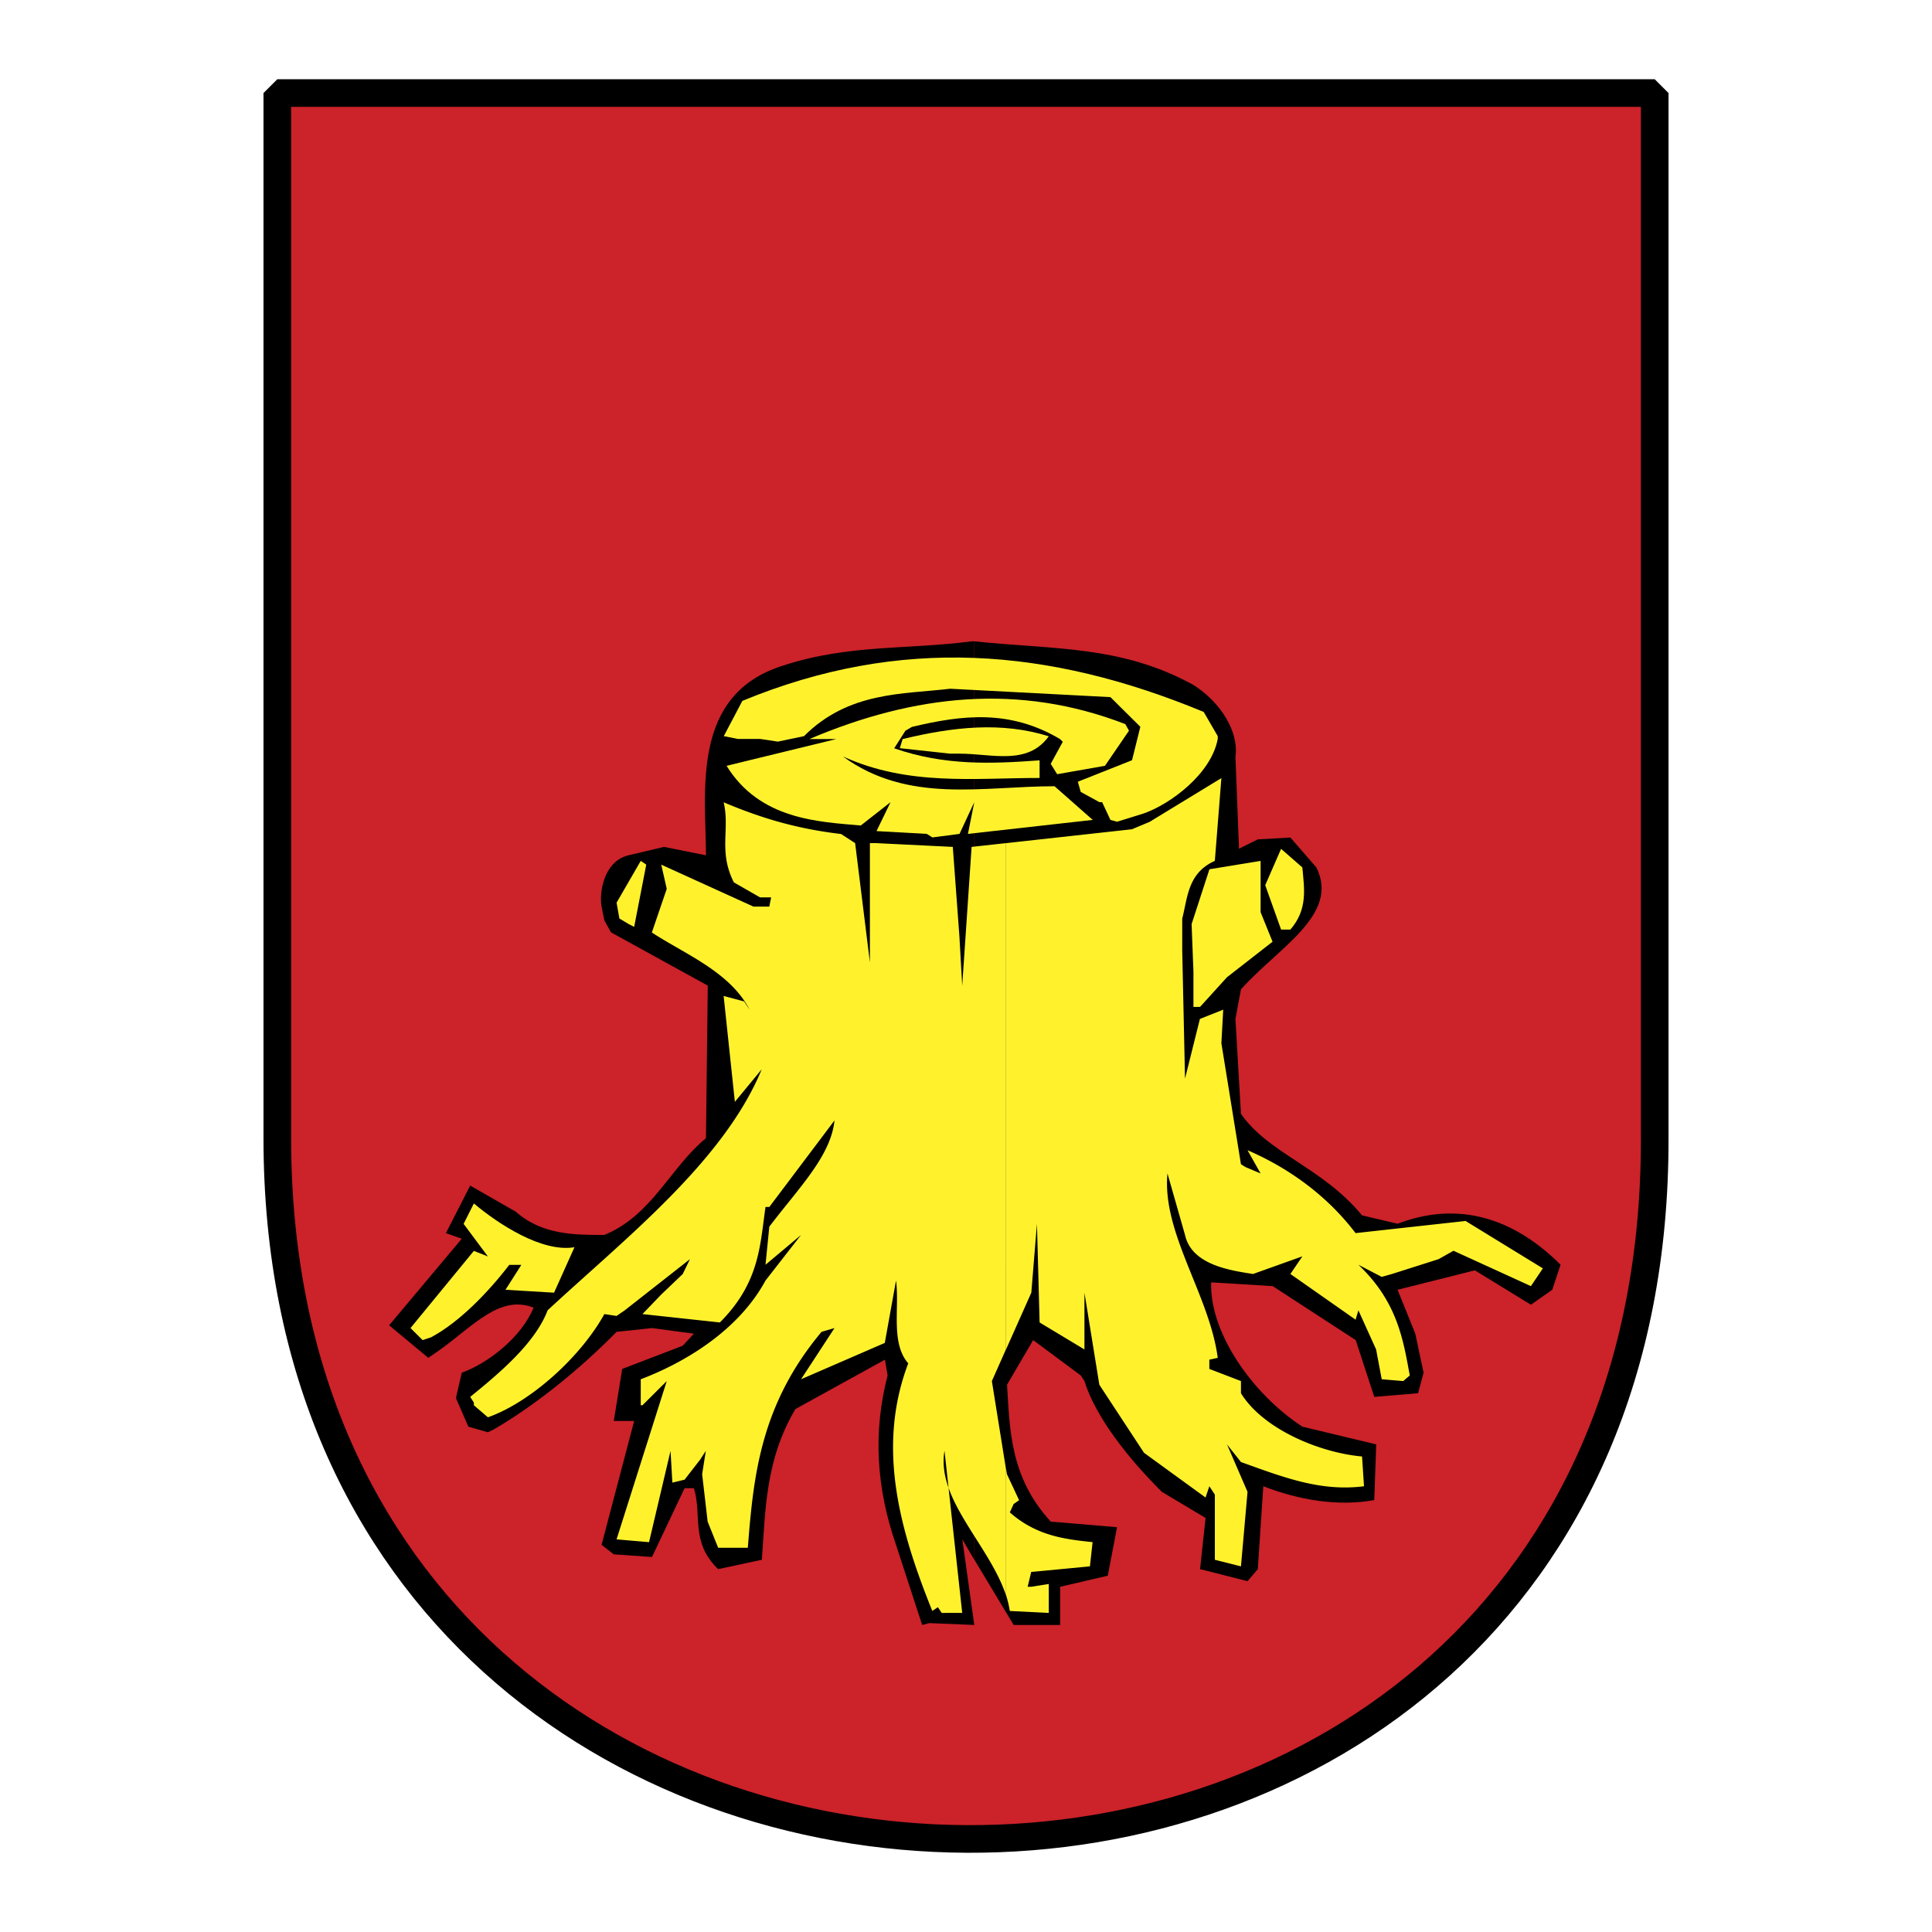 <svg xmlns="http://www.w3.org/2000/svg" width="2500" height="2500" viewBox="0 0 192.756 192.756"><path fill-rule="evenodd" clip-rule="evenodd" fill="#fff" d="M0 0h192.756v192.756H0V0z"/><path d="M27.667 9.283H165.09v104.271c.193 93.879-137.423 92.57-137.423 0V9.283z" fill-rule="evenodd" clip-rule="evenodd" fill="#cc2229"/><path d="M97.205 63.985h-.268c-6.32.837-12.276.279-18.782 2.414-9.305 2.874-7.722 12.626-7.722 18.934l-4.19-.838-3.532.838c-2.412.558-2.96 3.625-2.691 5.117l.279 1.383.659 1.188 9.658 5.313-.182 15.221c-3.532 2.889-5.384 7.703-10.135 9.656-2.973 0-6.224 0-8.831-2.316l-4.556-2.609-2.423 4.742 1.582.559-7.247 8.637 3.91 3.25 1.207-.838c3.337-2.412 5.956-5.48 9.293-4.172-1.206 2.961-4.556 5.557-7.163 6.49l-.559 2.414v.182l1.218 2.789 1.948.559.573-.277c4.165-2.416 8.635-6.041 12.265-9.742l3.533-.377 4.178.559-1.109 1.201-6.042 2.318-.839 5.191h2.034l-3.252 12.359 1.218.945 3.812.268 3.251-6.865h.927c.84 2.68-.378 5.383 2.424 8.076l4.36-.934c.364-5.021.364-10.018 3.35-15.039l8.928-4.924.267 1.574c-1.474 5.666-1.12 11.246.841 16.898l2.606 7.994.731-.184 4.47.184-1.193-8.541 1.193 2.037V63.985h.001zM97.217 63.985c7.811.837 14.594.363 21.854 4.354 2.787 1.771 4.543 4.743 4.189 7.144l.354 9.194 1.877-.933 3.252-.183 2.594 2.984c2.34 4.742-3.801 7.979-7.527 12.166l-.549 2.959.549 9.461c2.801 4 8.102 5.312 12.082 10.127l3.545.836c5.309-2.037 10.963-1.199 16.262 4.09l-.83 2.496-2.129 1.494-5.592-3.432-7.711 1.938 1.766 4.379.83 3.895-.549 2.049-4.373.365-1.852-5.666-8.283-5.385-6.137-.375c-.172 4.936 4.006 11.061 9.098 14.396l7.369 1.771-.195 5.555c-3.619.656-7.527 0-11.07-1.381l-.549 8.27-1.025 1.201-4.736-1.201.549-5.105-4.361-2.605c-3.266-3.24-6.613-7.439-7.723-11.053l-.367-.559-4.75-3.529-2.607 4.453c.281 4.465.281 9.207 4.361 13.656l6.615.559-.924 4.84-4.75 1.104v3.811h-4.641l-3.914-6.504V63.985h-.002z" fill-rule="evenodd" clip-rule="evenodd"/><path d="M100.359 84.12l-3.422.375L96 98.348l-.281-4.95-.658-8.903-7.624-.375h-.646v11.898L85.317 84.12l-1.401-.91c-3.995-.474-7.54-1.395-11.718-3.166.646 2.692-.547 4.912 1.023 7.993l2.606 1.493h1.109l-.183.92H75.17l-9.197-4.184.548 2.414-1.485 4.355c3.263 2.146 7.808 3.917 9.756 7.714l-.549-.836-2.046-.547 1.121 10.566L76 106.68c-3.801 9.219-13.667 16.906-21.365 24.051-1.23 3.252-4.75 6.223-7.723 8.637l.366.568v.268l1.4 1.199c4.178-1.467 9.196-5.93 11.62-10.297l1.218.184.816-.559 6.505-5.105-.719 1.48-2.144 2.049-1.876 1.951 7.723.836c4.006-4 4.006-7.795 4.555-11.521h.378l6.505-8.635c-.366 3.555-3.533 6.684-6.505 10.602l-.378 3.797 3.545-2.973-3.545 4.547c-2.777 5.119-8.258 8.262-12.448 9.85v2.596h.17l2.424-2.414-5.007 15.793 3.241.277 2.144-9.107.183 3.168 1.217-.293 1.572-2.025.548-.85-.366 2.328.549 4.73 1.048 2.609h2.959c.561-7.059 1.217-14.217 7.357-21.543l1.292-.377-3.338 5.107 8.355-3.625 1.121-6.225c.366 2.705-.561 6.225 1.219 8.262-3.18 8.369-.853 16.629 2.399 24.705l.56-.373.378.568H96l-1.766-16.168c-.84 4.838 4.459 9.377 6.125 14.385v-12.613l-1.4-8.734 1.4-3.154V84.12zM100.371 84.12l12.561-1.384 1.766-.739 7.16-4.367-.654 8.26c-2.705 1.212-2.705 3.639-3.254 5.761v3.142l.279 12.821 1.486-5.955 2.326-.924-.184 3.35 1.951 12.068.463.291 1.498.631-1.305-2.318c3.91 1.688 7.811 4.367 10.781 8.271l10.975-1.211 7.711 4.73-1.193 1.77-7.725-3.529-1.484.838-4.652 1.48-1.025.289-2.326-1.211c3.91 3.711 4.473 7.518 5.127 11.047l-.654.559-2.146-.182-.559-2.973-1.768-3.904-.279.934-6.504-4.559 1.193-1.76-4.922 1.76c-2.326-.363-6.127-.922-6.785-3.895l-1.752-6.137c-.561 5.953 4.178 12.08 5.018 18.398l-.84.184v.922l3.154 1.211v1.213c2.23 3.617 7.906 5.943 12.082 6.311l.195 2.971c-4.371.559-8.102-.922-12.277-2.416l-1.391-1.758 2.047 4.732-.656 7.434-2.605-.656v-6.502l-.549-.834-.377 1.125-6.141-4.463-4.457-6.791-1.486-9.184v5.664l-4.473-2.693-.266-9.848-.561 6.877-2.523 5.664V84.12zM100.371 146.533l.098.561 1.207 2.582-.545.379-.381.834c2.705 2.4 5.664 2.693 8.258 2.971l-.266 2.416-5.859.559-.355 1.479h.355l1.754-.279v2.887l-3.887-.195a11.031 11.031 0 0 0-.379-1.588v-12.606z" fill-rule="evenodd" clip-rule="evenodd" fill="#fff22d"/><path d="M42.162 133.701l-1.206-1.201 6.322-7.701 1.4.559-2.424-3.252 1.023-2.037c2.424 2.037 6.784 4.912 10.037 4.367l-2.035 4.535-4.847-.291 1.582-2.484H50.81c-2.131 2.775-5.018 5.746-7.808 7.229l-.84.276zM119.07 100.457V96.939l-.183-4.742 1.779-5.47 5.104-.837v5.118l1.193 2.948-4.545 3.542-2.689 2.959h-.659zM127.814 92.744l-1.582-4.429 1.582-3.625 2.121 1.855c.193 2.121.561 4.172-1.193 6.198h-.928v.001zM62.71 92.185l-.914-.546-.28-1.577 2.412-4.172.549.375-1.206 6.21-.561-.29zM92.467 83.197l-5.017-.278 1.401-2.887-2.972 2.328c-4.203-.375-10.05-.558-13.388-5.954l10.951-2.67H80.75c10.512-4.463 20.926-5.591 31.524-1.491l.365.655-2.398 3.506-4.766.836-.645-1.031 1.205-2.207-.279-.268c-5.006-2.971-9.744-2.414-14.775-1.211l-.645.375-1.121 1.759c5.019 1.747 9.744 1.551 14.505 1.2v1.758c-6.516 0-13.104.826-19.621-2.146 6.517 4.754 13.947 2.972 21.111 2.972l3.811 3.359-12.449 1.395.632-3.165-1.473 3.165-2.705.353-.559-.353z" fill-rule="evenodd" clip-rule="evenodd" fill="#fff22d"/><path d="M110.787 81.802l-.826-1.771h-.27l-1.865-1.019-.291-1.019 5.408-2.146.828-3.336-2.984-2.959-15.98-.837c-4.739.558-10.134.267-14.593 4.73l-2.606.546-1.766-.267h-2.229l-1.401-.279 1.852-3.517c15.725-6.501 30.588-5.3 46.031 1.103l1.4 2.414v.279c-.656 3.517-4.752 6.5-7.357 7.424l-2.691.836-.66-.182z" fill-rule="evenodd" clip-rule="evenodd" fill="#fff22d"/><path d="M94.794 75.192l-5.019-.546.28-.91c5.019-1.211 9.853-1.758 14.581-.278-2.121 2.948-5.678 1.734-8.905 1.734h-.937z" fill-rule="evenodd" clip-rule="evenodd" fill="#fff22d"/><path d="M27.667 9.283H165.09v104.271c.193 93.879-137.423 92.57-137.423 0V9.283z" fill="none" stroke="#000" stroke-width="2.757" stroke-linecap="round" stroke-linejoin="bevel" stroke-miterlimit="2.613"/></svg>